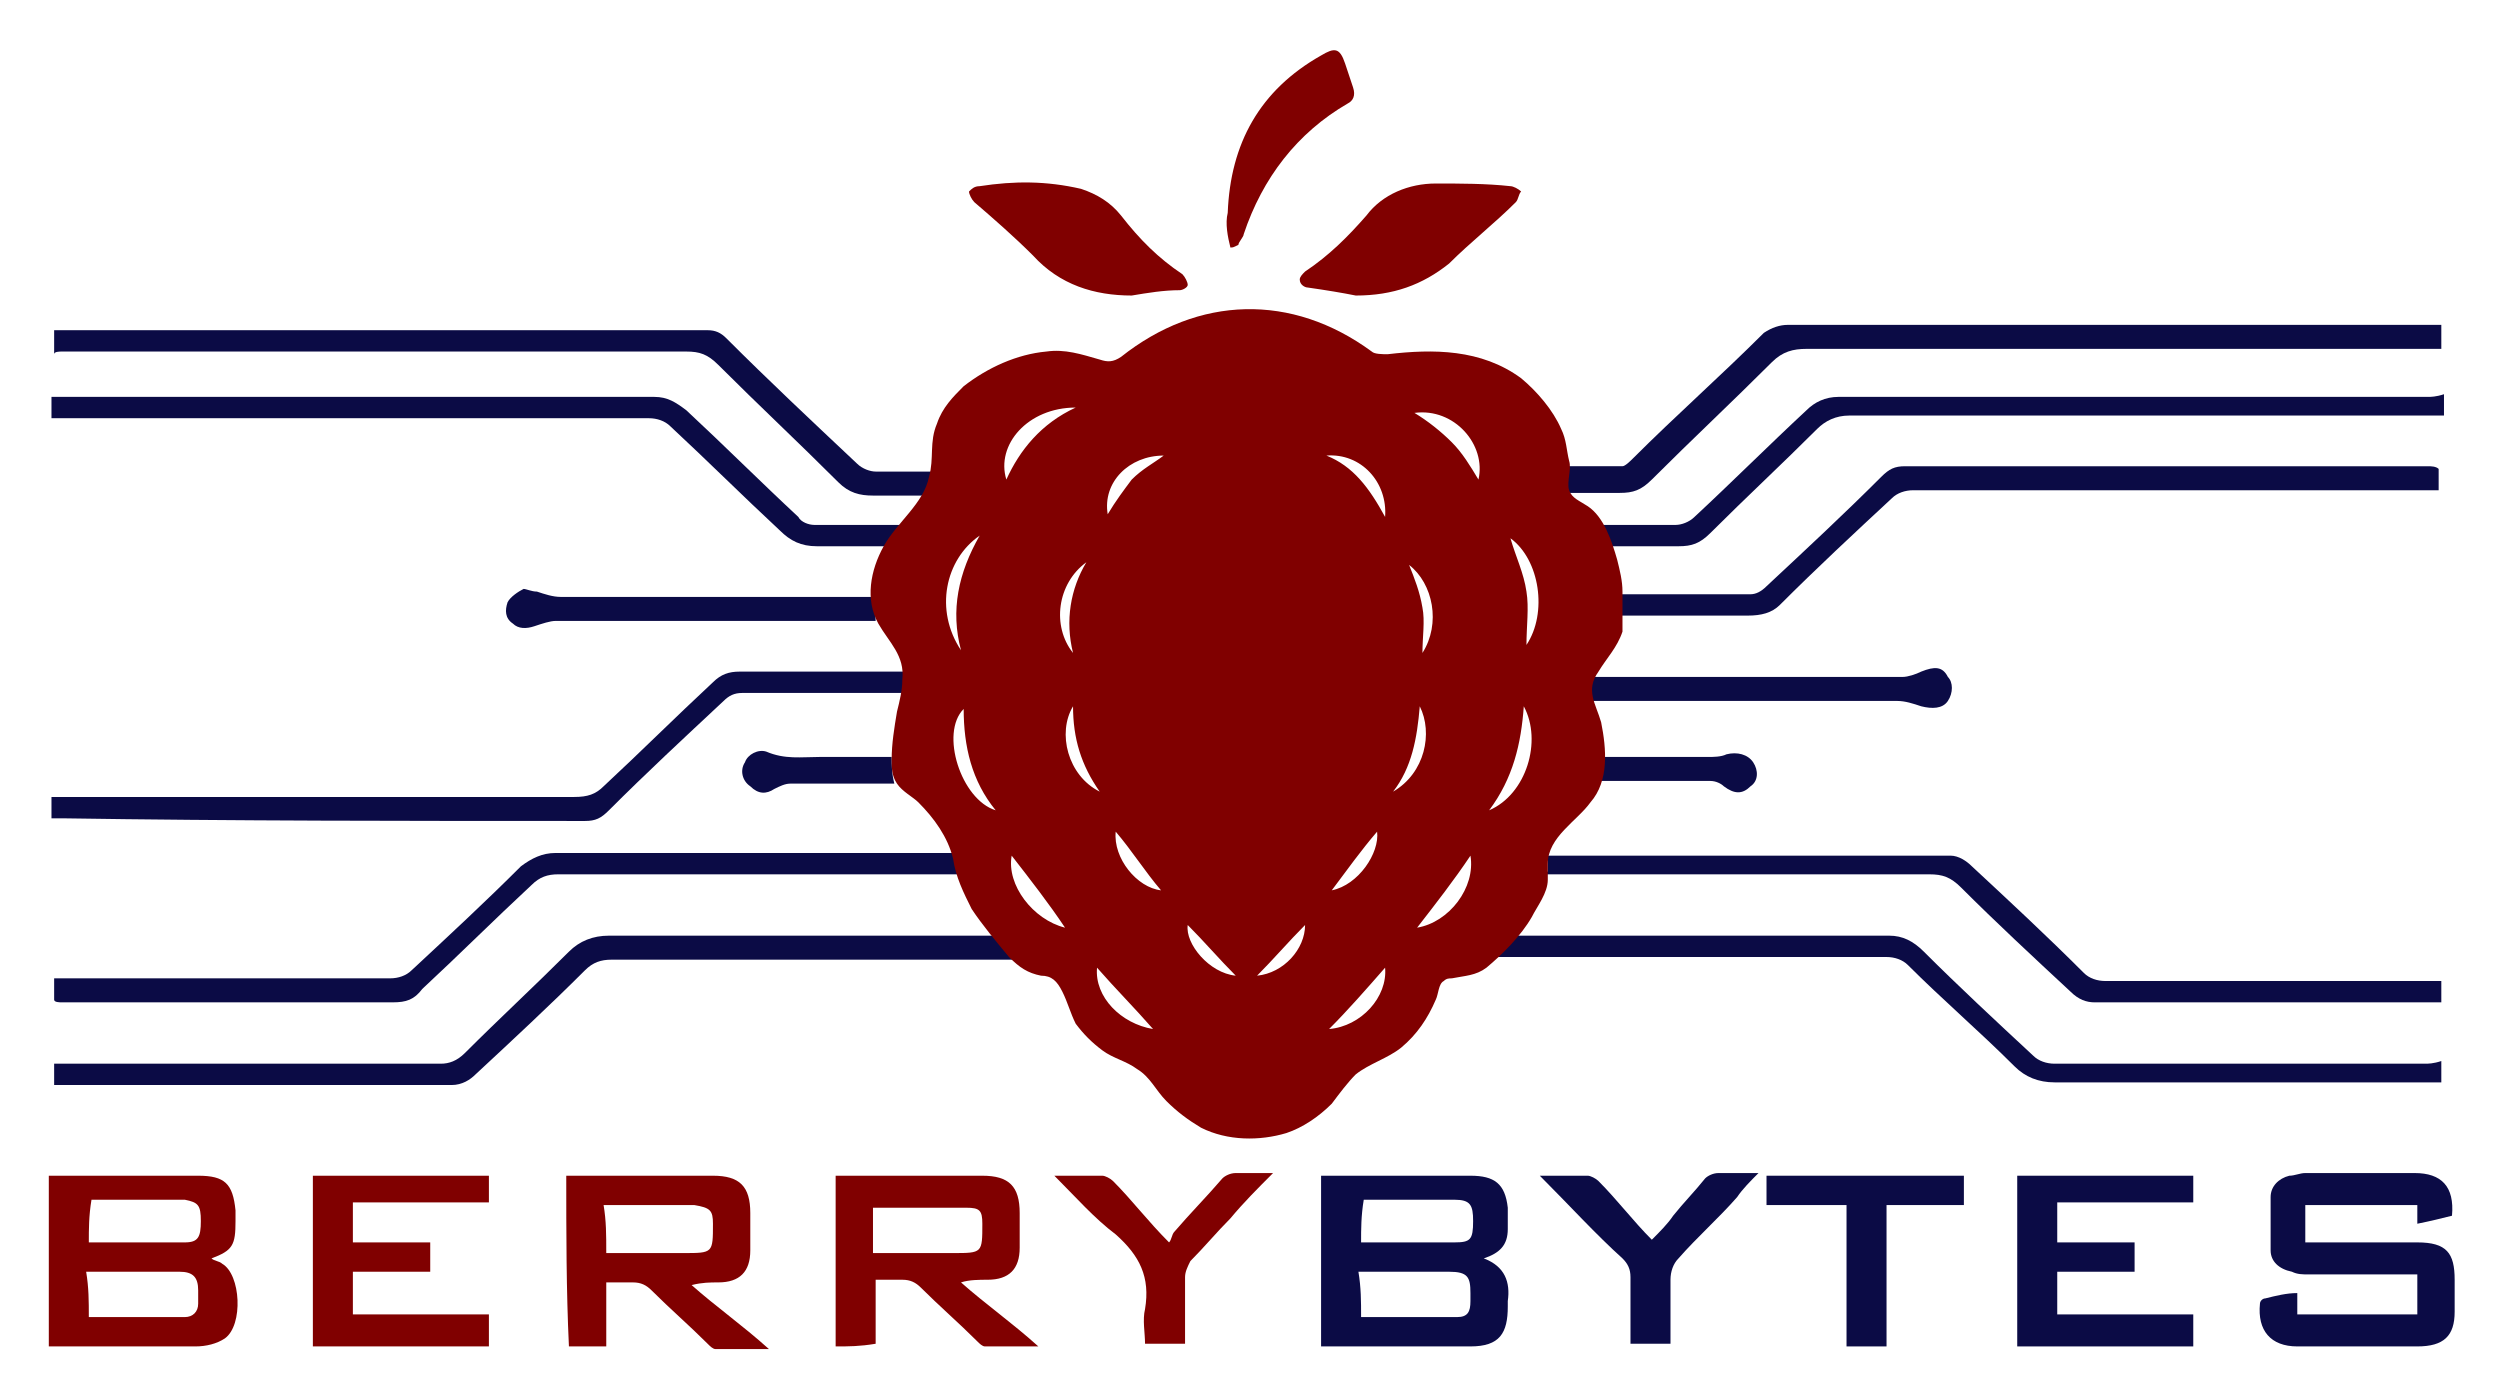 <svg xmlns="http://www.w3.org/2000/svg" role="img" viewBox="8.07 -1.18 93.73 52.35"><title>BerryBytes (member) logo</title><style>svg {enable-background:new 0 0 110 50}</style><style>.st0{fill:#0b0b45}.st1{fill:maroon}</style><path d="M72.2 28.1c.2 0 .4.1.5.2.4.3.7.3 1 0 .3-.2.3-.6.1-.9-.2-.3-.6-.4-1-.3-.2.1-.5.1-.7.1H68c0 .3-.1.6-.2.9h4.4zm-31.4-6.9H29.1c-.3 0-.6-.1-.9-.2-.2 0-.4-.1-.5-.1-.2.1-.5.3-.6.5-.1.3-.1.6.2.8.2.2.5.2.8.1.3-.1.6-.2.8-.2h12c0-.3-.1-.6-.1-.9zm25.9-3.9h2.1c.5 0 .8-.1 1.2-.5 1.5-1.5 3-2.9 4.5-4.4.4-.4.8-.5 1.3-.5h23.8V11H75.1c-.3 0-.6.1-.9.3-1.6 1.6-3.3 3.1-4.9 4.7-.1.1-.3.3-.4.3h-2.2c0 .4-.1.7 0 1zm-25.2 9.9h-2.7c-.7 0-1.3.1-2-.2-.3-.1-.7.1-.8.4-.2.3-.1.7.2.9.3.3.6.3.9.1.2-.1.4-.2.6-.2h3.9c-.1-.4-.1-.7-.1-1zm-31.1 9.2h12.4c.5 0 .8-.1 1.1-.5 1.4-1.3 2.7-2.6 4.1-3.9.3-.3.6-.4 1-.4h15c-.1-.2-.1-.5-.2-.7v-.1H28.9c-.5 0-.9.2-1.3.5-1.3 1.3-2.7 2.6-4.1 3.9-.2.2-.5.3-.8.3H10.1v.8c0 .1.2.1.3.1z" class="st0"/><path d="M30 29.6c.4 0 .6-.1.9-.4 1.4-1.4 2.8-2.7 4.3-4.1.2-.2.4-.3.7-.3H42c0-.2.1-.3.1-.5V24h-6.3c-.4 0-.7.1-1 .4-1.4 1.3-2.7 2.6-4.1 3.9-.3.3-.6.4-1.1.4H10v.8h.4c6.4.1 13 .1 19.6.1zm15.9 4.9c-.2-.2-.4-.4-.5-.6H30.9c-.6 0-1.1.2-1.5.6-1.3 1.3-2.6 2.5-3.9 3.8-.3.3-.6.4-.9.4H10.1v.8H25c.4 0 .7-.2.9-.4 1.4-1.3 2.8-2.6 4.1-3.9.3-.3.6-.4 1-.4h15.3c-.3-.1-.3-.2-.4-.3zM10.4 12h23.4c.5 0 .8.1 1.2.5 1.5 1.5 3 2.9 4.5 4.4.4.4.8.5 1.3.5h2.1c.1-.1.1-.3.1-.4 0-.2.1-.4.1-.5h-2.2c-.2 0-.5-.1-.7-.3-1.7-1.6-3.3-3.1-4.9-4.7-.2-.2-.4-.3-.7-.3H10.1v.9c0-.1.2-.1.3-.1zM99 38.7H85.1c-.3 0-.6-.1-.8-.3-1.4-1.3-2.8-2.6-4.1-3.9-.4-.4-.8-.6-1.3-.6H64.5c-.3.3-.5.5-.8.7l-.1.1h15.2c.3 0 .6.1.8.3 1.3 1.3 2.7 2.5 4 3.8.4.4.9.6 1.5.6h14.5v-.8c-.3.1-.5.1-.6.1zm.1-25H77c-.5 0-.9.2-1.2.5-1.4 1.3-2.8 2.7-4.2 4-.2.2-.5.3-.7.3h-3c.2.2.3.5.5.8H71c.5 0 .8-.1 1.2-.5 1.3-1.3 2.7-2.6 4-3.9.3-.3.7-.5 1.2-.5H99.7v-.8c-.3.1-.5.1-.6.1z" class="st0"/><path d="M99.1 16.3H79.5c-.4 0-.6.1-.9.4-1.4 1.4-2.8 2.7-4.3 4.1-.2.2-.4.3-.6.3h-5V21.9h4.9c.5 0 .9-.1 1.2-.4 1.4-1.4 2.8-2.7 4.2-4 .2-.2.5-.3.8-.3h19.7v-.8c-.1-.1-.3-.1-.4-.1zm-88.7-1.8h22c.3 0 .6.1.8.3 1.4 1.3 2.7 2.6 4.1 3.9.4.4.8.6 1.4.6h2.8c.2-.3.4-.6.6-.8h-3.5c-.2 0-.5-.1-.6-.3-1.4-1.3-2.8-2.7-4.2-4-.4-.3-.7-.5-1.2-.5H10v.8h.4zm55.5 17.1h14.5c.5 0 .8.1 1.2.5 1.3 1.3 2.7 2.6 4.1 3.9.3.3.6.4.9.4h13v-.8H87c-.3 0-.6-.1-.8-.3-1.4-1.4-2.8-2.7-4.2-4-.2-.2-.5-.4-.8-.4H66.1v.6c-.2 0-.2 0-.2.1zM80.1 24c-.2.1-.5.2-.7.2H67.5c-.1.3.1.6.2.9h11.5c.3 0 .6.1.9.2.4.1.8.1 1-.2.2-.3.2-.7 0-.9-.2-.4-.5-.4-1-.2z" class="st0"/><path d="M68.9 21c0-.4-.1-.8-.2-1.2-.2-.7-.5-1.6-1.1-2-.3-.2-.6-.3-.7-.6-.1-.3.1-.8 0-1.1-.1-.4-.1-.8-.3-1.2-.3-.7-.9-1.4-1.5-1.9-1.5-1.1-3.3-1.1-5-.9-.2 0-.5 0-.6-.1-3-2.2-6.5-2.1-9.4.2-.3.2-.5.2-.8.1-.7-.2-1.3-.4-2-.3-1.1.1-2.2.6-3.1 1.3-.4.4-.8.8-1 1.4-.3.7-.1 1.3-.3 2-.2 1-1.2 1.7-1.7 2.6-.5.9-.7 2-.2 2.9.4.7 1 1.2.9 2.1 0 .4-.1.8-.2 1.2-.1.6-.2 1.2-.2 1.8 0 .3 0 .6.2.9.2.3.6.5.8.7.6.6 1.1 1.3 1.3 2.1.1.7.4 1.3.7 1.9.4.6.9 1.2 1.4 1.8.4.4.7.6 1.2.7.4 0 .6.2.8.6.2.4.3.8.5 1.2.3.4.6.7 1 1 .4.3.9.4 1.3.7.5.3.7.8 1.1 1.2.4.4.8.7 1.3 1 1 .5 2.2.5 3.2.2.6-.2 1.2-.6 1.7-1.1.3-.4.6-.8.9-1.1.5-.4 1.2-.6 1.7-1 .6-.5 1-1.1 1.3-1.8.1-.2.1-.6.3-.7.1-.1.2-.1.3-.1.5-.1.9-.1 1.3-.4.6-.5 1.3-1.2 1.7-1.9.2-.4.6-.9.6-1.4v-.6c0-1 1.1-1.6 1.6-2.3.7-.8.6-2 .4-3-.2-.7-.6-1.2-.1-1.9.3-.5.7-.9.9-1.5V21zm-24.1-2.1c-.8 1.4-1.1 2.8-.7 4.3-1-1.5-.6-3.4.7-4.3zm-.6 6.5c0 1.4.3 2.7 1.2 3.8-1.3-.4-2.1-2.9-1.2-3.8zm4.6-5.5c-.6 1-.8 2.2-.5 3.4-.8-1-.6-2.6.5-3.4zm-3-3.1c-.4-1.3.8-2.7 2.6-2.7-1.3.6-2.1 1.6-2.6 2.7zm.2 14.1c.7.9 1.4 1.8 2 2.7-1.2-.3-2.2-1.6-2-2.7zm2.3-5.6c0 1.2.3 2.2 1 3.2-1.2-.6-1.6-2.2-1-3.2zm.9 9.8c.7.8 1.4 1.5 2.1 2.3-1.2-.2-2.2-1.2-2.1-2.3zm.7-5.1c.6.7 1.1 1.5 1.7 2.2-.9-.1-1.8-1.2-1.7-2.2zm.6-13.2c-.3.4-.6.8-.9 1.3-.2-1.2.8-2.2 2.1-2.2-.4.3-.8.5-1.2.9zm2.1 16.7c.6.6 1.2 1.3 1.8 1.9-1-.1-1.9-1.2-1.8-1.9zm8.8-10.2c0-.6.1-1.2 0-1.7-.1-.6-.3-1.1-.5-1.6.9.7 1.2 2.2.5 3.3zm-6.2 12.1c.6-.6 1.2-1.3 1.8-1.9 0 .9-.8 1.8-1.8 1.9zm2.6-19.5c1.3-.1 2.3 1 2.2 2.3-.6-1.1-1.2-1.9-2.2-2.3zm.2 16.3c.6-.8 1.1-1.5 1.7-2.2.1.8-.7 2-1.7 2.2zm-.1 5.2c.7-.7 1.4-1.5 2.1-2.3.1 1.1-.9 2.2-2.1 2.3zm2.4-8.9c.7-.9.9-2 1-3.2.5 1 .2 2.5-1 3.2zm.9 5.1c.7-.9 1.4-1.8 2-2.7.2 1.2-.8 2.5-2 2.7zm2.3-16.8c-.3-.5-.6-1-1-1.4-.4-.4-.9-.8-1.4-1.1 1.5-.2 2.7 1.2 2.4 2.5zm.4 12.4c.9-1.2 1.2-2.5 1.3-3.9.7 1.3.1 3.3-1.3 3.9zm1.4-6.2c0-.7.1-1.4 0-2-.1-.7-.4-1.3-.6-2 1.1.8 1.4 2.8.6 4z" class="st1"/><path d="M57.6 49.3v-6.4H63.2c.9 0 1.3.3 1.4 1.2v.8c0 .6-.3.9-.9 1.1.8.3 1 .9.9 1.6v.2c0 1-.3 1.5-1.4 1.5h-5.6zm1.5-1.1h3.6c.4 0 .5-.2.5-.6v-.3c0-.6-.1-.8-.8-.8H59c.1.6.1 1.1.1 1.7zm0-2.8h3.5c.6 0 .7-.1.7-.8 0-.6-.1-.8-.7-.8h-3.3-.1c-.1.6-.1 1.1-.1 1.6z" class="st0"/><path d="M9.9 49.3v-6.4H15.5c1 0 1.3.3 1.4 1.3v.4c0 .9-.1 1.1-.9 1.4.1.1.3.1.4.2.7.4.8 2.3.1 2.8-.3.2-.7.3-1.1.3H10h-.1zm1.5-1.1H15c.3 0 .5-.2.5-.5v-.5c0-.5-.2-.7-.7-.7h-3.5c.1.6.1 1.1.1 1.7zm0-2.8H15c.5 0 .6-.2.6-.8 0-.6-.1-.7-.6-.8h-3.5c-.1.6-.1 1.1-.1 1.6z" class="st1"/><path d="M94.2 47.3v.8h4.5v-1.5H94.6c-.2 0-.4 0-.6-.1-.5-.1-.8-.4-.8-.8v-2c0-.4.3-.7.7-.8.2 0 .4-.1.6-.1h4.1c1 0 1.5.5 1.4 1.6-.4.1-.8.2-1.3.3V44h-4.2v1.4h4.2c1.1 0 1.4.4 1.4 1.4V48c0 .9-.4 1.3-1.4 1.3h-4.5c-1 0-1.5-.6-1.4-1.6 0-.1.1-.2.2-.2.4-.1.8-.2 1.2-.2z" class="st0"/><path d="M29.3 42.9h5.5c1 0 1.4.4 1.4 1.4v1.4c0 .8-.4 1.2-1.2 1.2-.3 0-.6 0-1 .1.9.8 1.9 1.5 2.9 2.4h-2c-.1 0-.2-.1-.3-.2-.7-.7-1.4-1.3-2.1-2-.2-.2-.4-.3-.7-.3h-1v2.4h-1.4c-.1-2.1-.1-4.3-.1-6.4zm1.5 2.9h2.9c1.1 0 1.1 0 1.1-1.1 0-.5-.1-.6-.7-.7h-3.4c.1.6.1 1.1.1 1.8zm8.6 3.5v-6.4h5.5c1 0 1.4.4 1.4 1.4v1.3c0 .8-.4 1.2-1.2 1.2-.3 0-.7 0-1 .1.9.8 1.9 1.5 2.9 2.4h-2c-.1 0-.2-.1-.3-.2-.7-.7-1.4-1.3-2.1-2-.2-.2-.4-.3-.7-.3h-1v2.4c-.6.1-1 .1-1.5.1zm1.4-3.5h3c1.1 0 1.1 0 1.1-1.1 0-.5-.1-.6-.6-.6H41h-.2v1.7z" class="st1"/><path d="M90.3 42.9v1h-5.1v1.5h2.9v1.1h-2.9v1.6h5.1v1.2h-6.6v-6.4h6.6z" class="st0"/><path d="M19.8 42.9h6.6v1h-5.1v1.5h2.9v1.1h-2.9v1.6h5.1v1.2h-6.6v-6.4zm39.1-33c-.5-.1-1.1-.2-1.8-.3-.1 0-.3-.1-.3-.3 0-.1.1-.2.2-.3.9-.6 1.6-1.3 2.3-2.1.6-.8 1.6-1.2 2.6-1.2.9 0 1.9 0 2.8.1.1 0 .3.1.4.2-.1.1-.1.3-.2.4-.8.8-1.7 1.5-2.5 2.3-1 .8-2.1 1.2-3.5 1.2zm-8.4 0c-1.4 0-2.7-.4-3.7-1.5-.7-.7-1.5-1.4-2.2-2-.1-.1-.2-.3-.2-.4.1-.1.2-.2.4-.2 1.3-.2 2.5-.2 3.8.1.6.2 1.1.5 1.5 1 .7.9 1.4 1.6 2.3 2.2.1.1.2.3.2.4 0 .1-.2.2-.3.2-.6 0-1.2.1-1.8.2z" class="st1"/><path d="M65.8 42.9h1.8c.1 0 .3.1.4.2.7.7 1.3 1.5 2 2.2.3-.3.6-.6.8-.9.4-.5.8-.9 1.2-1.4.1-.1.3-.2.5-.2H74c-.3.3-.6.6-.8.9-.7.8-1.5 1.5-2.2 2.3-.2.2-.3.5-.3.8v2.4h-1.5v-2.5c0-.3-.1-.5-.3-.7-1-.9-2-2-3.1-3.1z" class="st0"/><path d="M47.6 42.9h1.8c.1 0 .3.1.4.2.7.7 1.3 1.5 2.1 2.3.1-.1.1-.3.2-.4.6-.7 1.2-1.3 1.8-2 .1-.1.3-.2.5-.2h1.4c-.6.6-1.1 1.1-1.6 1.7-.5.5-1 1.1-1.5 1.6-.1.2-.2.4-.2.6v2.5H51c0-.4-.1-.9 0-1.3.2-1.2-.2-2-1.1-2.8-.8-.6-1.5-1.4-2.3-2.2z" class="st1"/><path d="M81.7 42.9V44h-2.9v5.3h-1.5V44h-3v-1.1h7.4z" class="st0"/><path d="M54.2 8.1c-.1-.4-.2-.9-.1-1.3.1-2.6 1.2-4.6 3.5-5.9.5-.3.7-.3.9.3l.3.9c.1.3 0 .5-.2.6-1.9 1.1-3.2 2.8-3.9 4.9 0 .1-.2.3-.2.4-.2.1-.2.1-.3.1z" class="st1"/></svg>